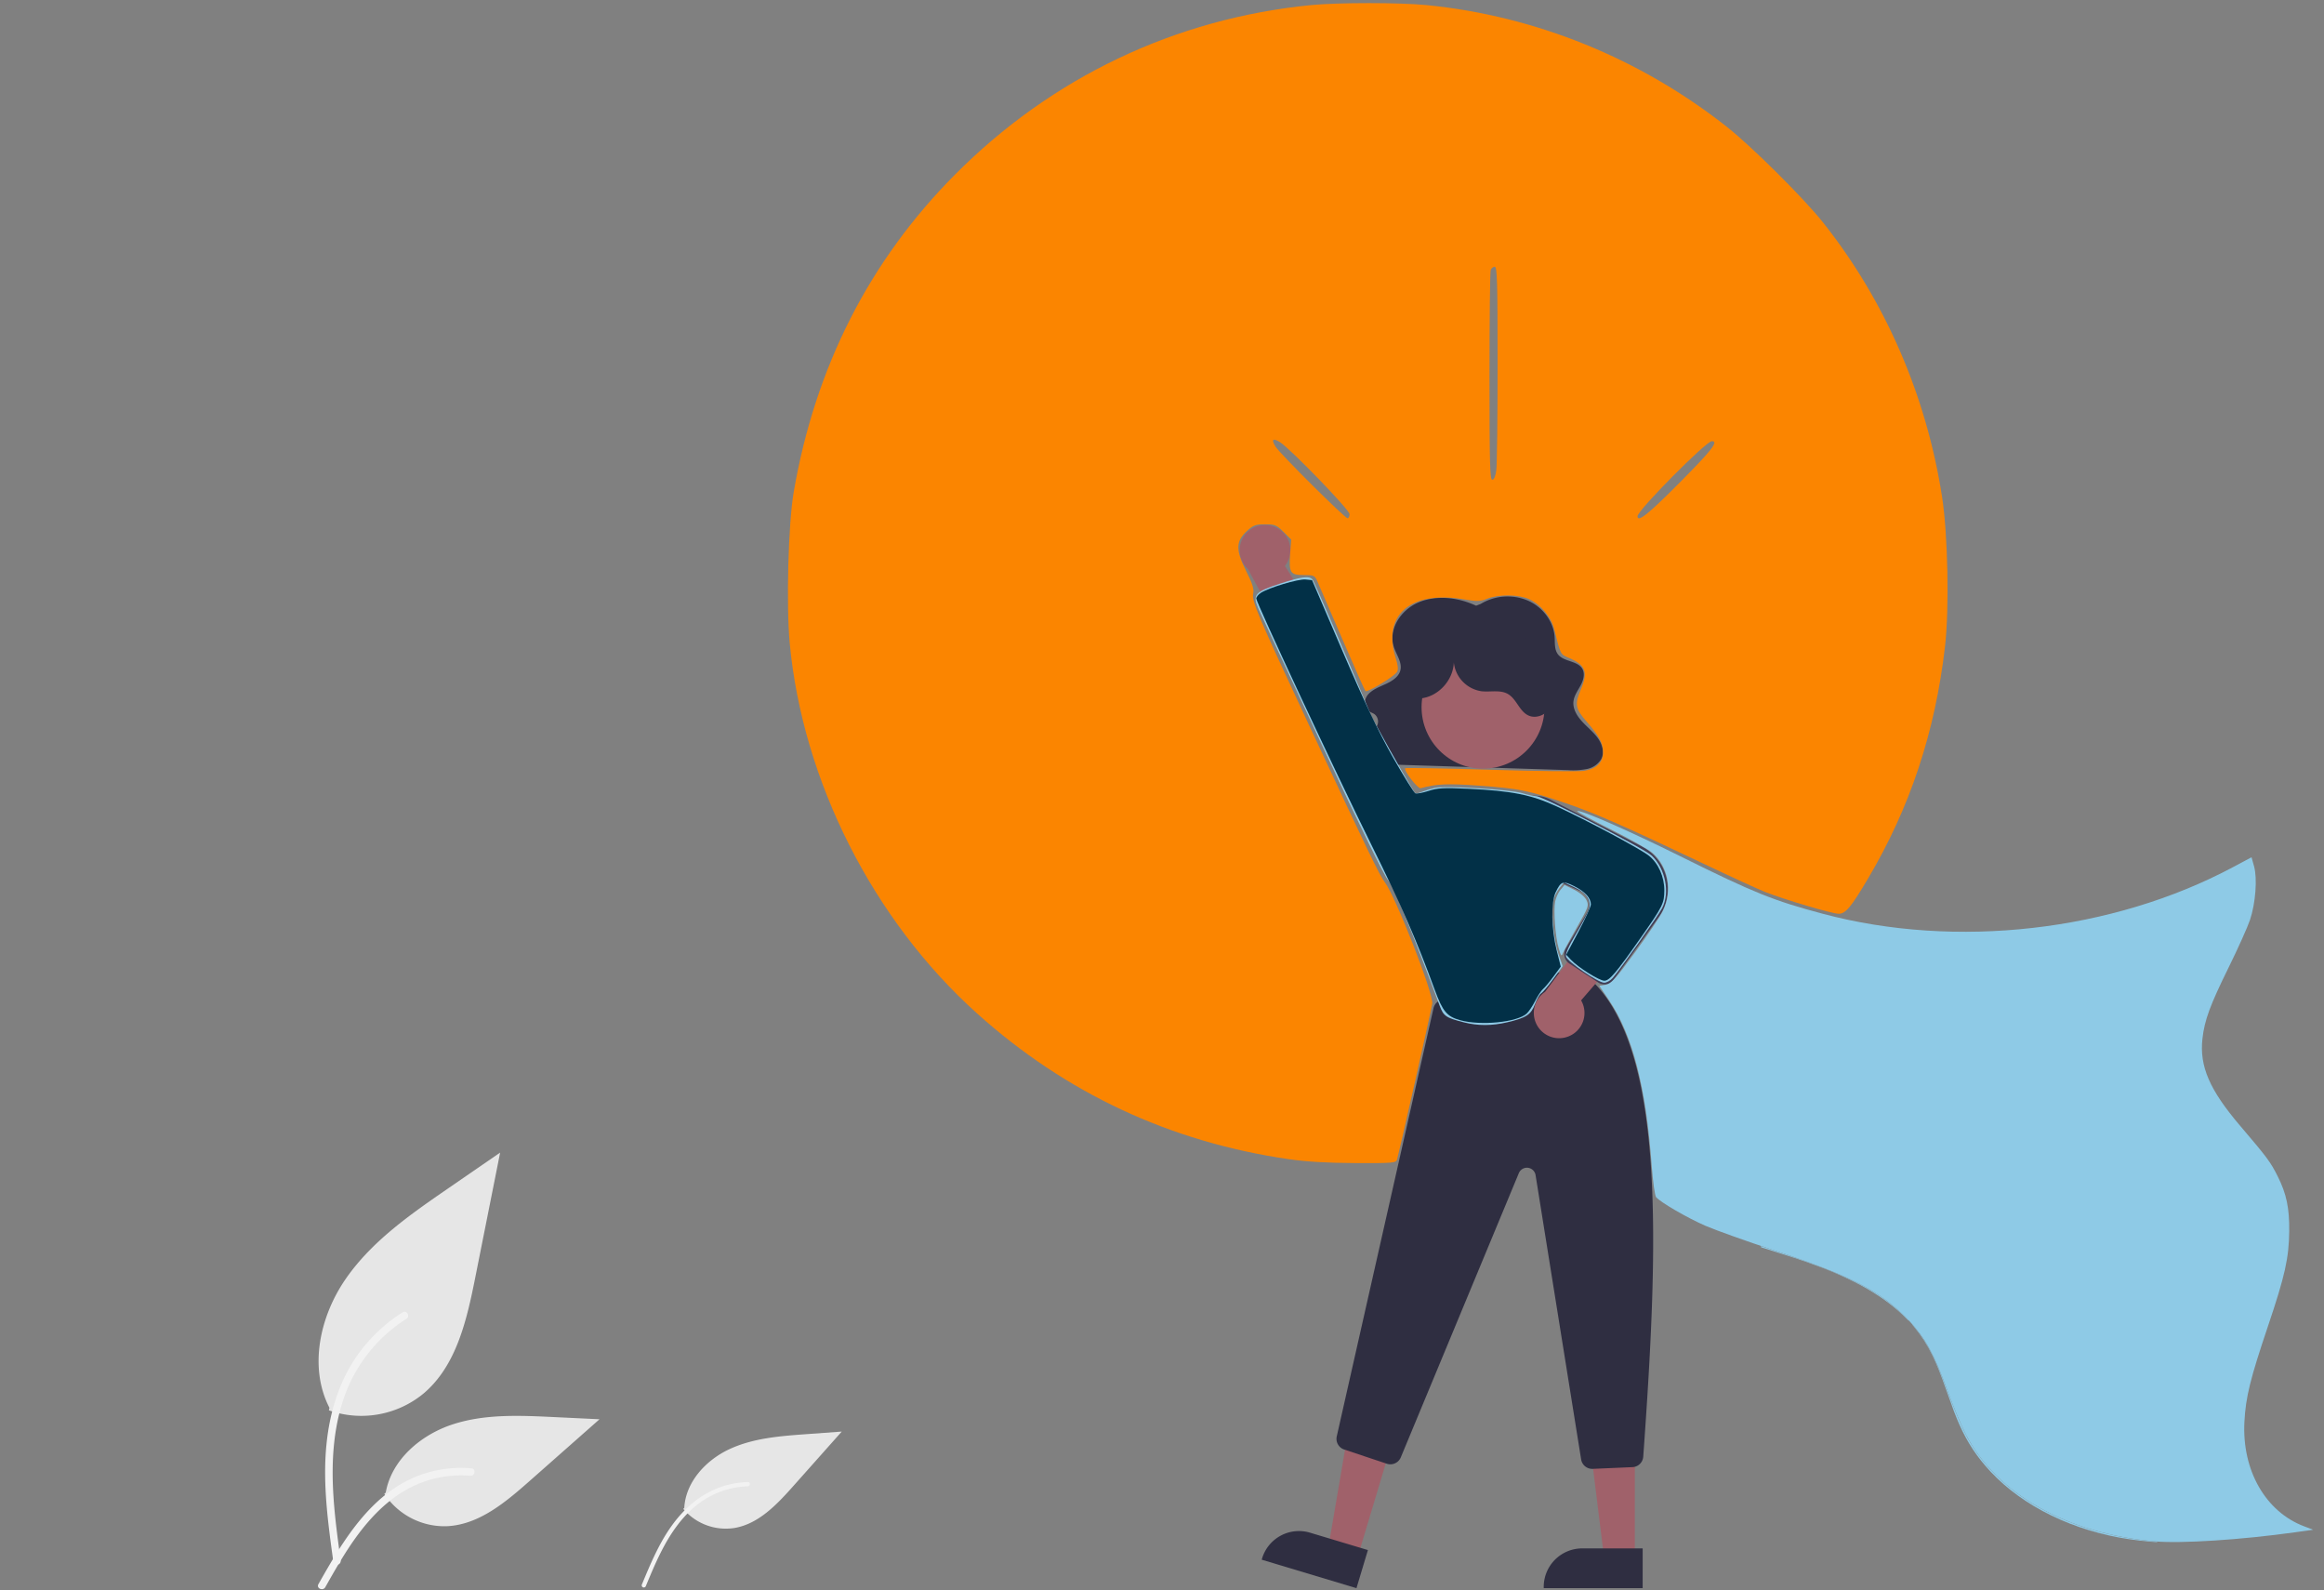 <?xml version="1.0" encoding="UTF-8" standalone="no"?>
<svg
   data-name="Layer 1"
   width="928.526"
   height="635.213"
   viewBox="0 0 928.526 635.213"
   version="1.1"
   id="svg76080"
   sodipodi:docname="vector_corp_06.svg"
   inkscape:version="1.2.2 (732a01da63, 2022-12-09)"
   xmlns:inkscape="http://www.inkscape.org/namespaces/inkscape"
   xmlns:sodipodi="http://sodipodi.sourceforge.net/DTD/sodipodi-0.dtd"
   xmlns="http://www.w3.org/2000/svg"
   xmlns:svg="http://www.w3.org/2000/svg">
  <rect x="0" y="0" width="928.526" height="635.213" fill="#808080" stroke="none"/>
  <defs
     id="defs76084" />
  <sodipodi:namedview
     id="namedview76082"
     pagecolor="#ffffff"
     bordercolor="#000000"
     borderopacity="0.25"
     inkscape:showpageshadow="2"
     inkscape:pageopacity="0.0"
     inkscape:pagecheckerboard="0"
     inkscape:deskcolor="#d1d1d1"
     showgrid="false"
     inkscape:zoom="0.87273415"
     inkscape:cx="317.39333"
     inkscape:cy="266.40415"
     inkscape:window-width="1920"
     inkscape:window-height="1001"
     inkscape:window-x="-9"
     inkscape:window-y="-9"
     inkscape:window-maximized="1"
     inkscape:current-layer="svg76080" />
  <path
     d="M267.148,695.739a39.063,39.063,0,0,0,37.721-6.645c13.212-11.089,17.354-29.359,20.725-46.275l9.969-50.036-20.872,14.371c-15.01,10.335-30.357,21.001-40.75,35.971s-14.929,35.405-6.579,51.603"
     transform="translate(-135.737 -132.394)"
     fill="#e6e6e6"
     id="path76032" />
  <path
     d="M268.932,756.318c-2.112-15.387-4.285-30.973-2.803-46.525,1.316-13.812,5.53-27.303,14.109-38.364a63.82,63.82,0,0,1,16.374-14.837c1.637-1.034,3.144,1.561,1.514,2.59a60.672,60.672,0,0,0-23.999,28.956c-5.225,13.289-6.064,27.776-5.164,41.893.544,8.537,1.698,17.019,2.861,25.489a1.554,1.554,0,0,1-1.048,1.845,1.509,1.509,0,0,1-1.845-1.048Z"
     transform="translate(-135.737 -132.394)"
     fill="#f2f2f2"
     id="path76034" />
  <path
     d="M408.733,735.124a22.264,22.264,0,0,0,20.462,7.606c9.693-1.644,16.995-9.432,23.529-16.778l19.325-21.728L457.644,705.275c-10.359.755-20.98,1.575-30.405,5.94s-17.546,13.104-18.109,23.476"
     transform="translate(-135.737 -132.394)"
     fill="#e6e6e6"
     id="path76036" />
  <path
     d="M392.149,765.424c3.397-8.175,6.821-16.463,12.033-23.683,4.628-6.412,10.589-11.83,17.996-14.796a36.374,36.374,0,0,1,12.328-2.575c1.103-.036,1.096,1.674-.002,1.71a34.579,34.579,0,0,0-20.146,7.319c-6.4,5.028-10.988,11.909-14.615,19.11-2.193,4.354-4.071,8.857-5.94,13.357a.886.886,0,0,1-1.047.605.86.86,0,0,1-.605-1.047Z"
     transform="translate(-135.737 -132.394)"
     fill="#f2f2f2"
     id="path76038" />
  <path
     d="M289.28,729.089a28.755,28.755,0,0,0,25.055,12.931c12.683-.602,23.257-9.454,32.775-17.858l28.153-24.857L356.63,698.414c-13.4-.641-27.145-1.239-39.908,2.893s-24.533,14.077-26.867,27.287"
     transform="translate(-135.737 -132.394)"
     fill="#e6e6e6"
     id="path76040" />
  <path
     d="M262.962,765.163c10.168-17.991,21.961-37.986,43.035-44.377a48.022,48.022,0,0,1,18.101-1.869c1.922.166,1.442,3.128-.476,2.963a44.614,44.614,0,0,0-28.886,7.642c-8.145,5.544-14.487,13.252-19.854,21.425-3.288,5.007-6.233,10.226-9.178,15.438-.941,1.666-3.693.463-2.74-1.222Z"
     transform="translate(-135.737 -132.394)"
     fill="#f2f2f2"
     id="path76042" />
  <path
     d="M725.495,374.338c-7.097-3.302-15.81-4.384-23.032-1.316s-12.145,10.932-9.809,17.891c1.059,3.155,3.47,6.258,2.531,9.445-.723,2.453-3.245,4.072-5.723,5.224s-5.187,2.12-6.978,4.062-2.165,5.285.073,6.791c.737.496,1.659.732,2.374,1.254a3.772,3.772,0,0,1,1.164,4.222,8.893,8.893,0,0,1-2.851,3.751c-2.541,2.191-5.898,4.698-5.109,7.809a5.478,5.478,0,0,0,3.697,3.458,18.367,18.367,0,0,0,5.427.716l74.966,2.362a28.422,28.422,0,0,0,7.402-.413,8.762,8.762,0,0,0,5.813-3.905c1.436-2.657.493-5.931-1.28-8.412s-4.282-4.439-6.355-6.717-3.769-5.123-3.404-8.067c.293-2.357,1.847-4.395,2.963-6.537s1.764-4.818.319-6.789c-2.037-2.777-6.927-2.526-9.243-5.113-1.748-1.953-1.41-4.763-1.584-7.281-.418-6.057-4.611-11.776-10.58-14.433a20.831,20.831,0,0,0-18.953,1.291Z"
     transform="translate(-135.737 -132.394)"
     fill="#2f2e41"
     id="path76046" />
  <polygon
     points="542.385 622.099 530.644 618.571 538.663 571.604 555.992 576.811 542.385 622.099"
     fill="#a0616a"
     id="polygon76048" />
  <path
     d="M677.697,766.774l-37.859-11.375.144-.479a15.386,15.386,0,0,1,19.163-10.309l.001 0,23.123,6.947Z"
     transform="translate(-135.737 -132.394)"
     fill="#2f2e41"
     id="path76050" />
  <polygon
     points="653.182 622.496 640.922 622.495 635.09 575.207 653.184 575.208 653.182 622.496"
     fill="#a0616a"
     id="polygon76052" />
  <path
     d="M792.045,766.774l-39.531-.001v-.5a15.386,15.386,0,0,1,15.386-15.386h.001l24.144.001Z"
     transform="translate(-135.737 -132.394)"
     fill="#2f2e41"
     id="path76054" />
  <path
     d="M771.9,719.123a4.5,4.5,0,0,1-4.441-3.788L749.256,601.781a3.5,3.5,0,0,0-6.688-.789L695.406,714.528a4.516,4.516,0,0,1-5.579,2.544L672.793,711.393a4.485,4.485,0,0,1-2.966-5.261L708.476,535.111a4.525,4.525,0,0,1,3.372-3.392L763.68,519.687a4.562,4.562,0,0,1,3.708.77c34.13,24.799,31.247,105.821,24.886,193.798a4.502,4.502,0,0,1-4.294,4.174l-15.882.691C772.032,719.122,771.966,719.123,771.9,719.123Z"
     transform="translate(-135.737 -132.394)"
     fill="#2f2e41"
     id="path76056" />
  <circle
     cx="592.532"
     cy="282.471"
     r="24.561"
     fill="#a0616a"
     id="circle76058" />
  <path
     d="M762.171,546.467a10.056,10.056,0,0,0,5.277-14.488l23.359-27.043-18.414-2.397-19.359,26.048a10.11,10.11,0,0,0,9.137,17.88Z"
     transform="translate(-135.737 -132.394)"
     fill="#a0616a"
     id="path76062" />
  <path
     d="M776.775,525.594a4.489,4.489,0,0,1-2.469-.74l-11.553-7.577a4.491,4.491,0,0,1-1.399-6.064l8.364-14.052a6.272,6.272,0,0,0-2.824-8.932l-24.028-10.772a14.324,14.324,0,0,1-8.112-15.915h0a14.241,14.241,0,0,1,20.432-9.754l36.452,18.679a19.177,19.177,0,0,1,6.805,28.289L780.424,523.725A4.489,4.489,0,0,1,776.775,525.594Z"
     transform="translate(-135.737 -132.394)"
     fill="#3f3d56"
     id="path76064" />
  <path
     d="M703.142,411.373c7.756-.623,14.196-8.371,13.39-16.111a13.009,13.009,0,0,0,11.141,13.246c3.558.392,7.458-.684,10.555,1.11,3.43,1.988,4.528,6.816,8.101,8.533,3.453,1.659,7.838-.604,9.543-4.033s1.287-7.55.157-11.21a31.652,31.652,0,0,0-52.69-12.975c-3.261,3.28-5.851,7.461-6.271,12.068s1.717,9.605,5.854,11.675Z"
     transform="translate(-135.737 -132.394)"
     fill="#2f2e41"
     id="path76066" />
  <path
     d="M646.001,343.338a10.056,10.056,0,0,1,3.105,15.104l19.159,30.165-18.567-.318-15.347-28.596a10.11,10.11,0,0,1,11.651-16.354Z"
     transform="translate(-135.737 -132.394)"
     fill="#a0616a"
     id="path76068" />
  <path
     style="fill:#fb8500;fill-opacity:1;stroke-width:0;stroke-dasharray:none"
     d="M 514.84,463.017 C 467.445,456.112 425.824,436.647 390.349,404.794 348.814,367.5 320.699,311.95 315.529,256.961 c -1.445,-15.37 -0.589,-47.794 1.598,-60.483 8.584,-49.824 30.218,-92.359 64.487,-126.792 38.644,-38.829 87.897,-62.277 142.077,-67.64 10.8,-1.069 35.642,-1.067 46.416,0.003 43.501,4.322 85.328,21.317 120.033,48.772 9.862,7.802 30.446,28.267 38.118,37.898 24.854,31.201 41.394,69.258 47.656,109.652 2.36,15.226 2.943,44.788 1.181,59.971 -3.969,34.207 -14.024,64.427 -30.892,92.844 -6.66,11.22 -8.842,13.818 -11.608,13.818 -2.548,-1.3e-4 -21.768,-5.699 -29.298,-8.687 -2.897,-1.149 -13.652,-6.078 -23.901,-10.953 -31.948,-15.195 -44.177,-20.568 -55.905,-24.562 -14.882,-5.068 -18.527,-5.805 -34.528,-6.977 -12.528,-0.918 -17.123,-0.716 -23.353,1.024 -1.155,0.323 -6.967,-7.206 -6.175,-7.998 0.215,-0.215 15.509,0.066 33.987,0.624 18.478,0.558 35.309,0.758 37.403,0.444 4.919,-0.738 7.655,-3.358 7.655,-7.331 0,-3.741 -1.451,-6.48 -6.473,-12.219 -4.603,-5.26 -4.943,-7.055 -2.439,-12.895 3.001,-7.002 1.991,-9.795 -4.561,-12.603 -3.658,-1.568 -3.422,-1.114 -6.076,-11.666 -1.21,-4.809 -5.409,-9.792 -10.024,-11.894 -4.116,-1.875 -12.198,-1.967 -16.64,-0.19 -2.893,1.158 -4.051,1.194 -9.31,0.295 -21.265,-3.637 -32.761,6.144 -27.36,23.28 1.001,3.174 1.148,4.753 0.537,5.743 -1.126,1.822 -11.894,8.315 -12.602,7.599 -0.306,-0.31 -4.547,-9.861 -9.424,-21.224 -4.877,-11.363 -9.333,-21.663 -9.903,-22.889 -0.939,-2.019 -1.438,-2.228 -5.322,-2.228 -5.386,0 -5.973,-0.918 -5.416,-8.475 l 0.42,-5.704 -3.061,-3.038 c -2.771,-2.751 -3.471,-3.038 -7.394,-3.038 -3.759,0 -4.714,0.349 -7.207,2.634 -4.501,4.125 -4.584,7.567 -0.382,15.925 2.545,5.061 3.251,7.273 2.873,8.994 -0.665,3.029 1.444,8.014 22.168,52.39 23.826,51.018 28.248,60.184 30.399,63.01 4.27,5.61 19.493,44.523 18.96,48.466 -0.326,2.412 -13.144,59.129 -14.098,62.383 -0.379,1.293 -1.853,1.411 -16.768,1.338 -11.216,-0.055 -19.551,-0.546 -26.535,-1.564 z M 539.202,205.366 c 0,-1.701 -23.439,-25.943 -27.775,-28.726 -2.878,-1.847 -3.634,-1.094 -1.791,1.786 1.857,2.904 27.696,28.586 28.76,28.586 0.443,0 0.806,-0.74 0.806,-1.645 z M 670.995,192.87 c 12.994,-13.081 15.771,-16.648 12.964,-16.648 -2.32,0 -29.706,27.647 -29.706,29.989 0,2.621 4.255,-0.77 16.742,-13.341 z m -73.163,-5.013 c 0.283,-2.067 0.515,-21.209 0.515,-42.537 0,-32.605 -0.18,-38.777 -1.129,-38.777 -0.621,0 -1.35,0.577 -1.62,1.282 -0.27,0.705 -0.492,19.846 -0.492,42.537 0,34.304 0.186,41.255 1.105,41.255 0.701,0 1.294,-1.376 1.62,-3.759 z"
     id="path77177" />
  <path
     style="fill:#8ecae6;fill-opacity:1;stroke-width:0;stroke-dasharray:none"
     d="m 860.859,615.683 c -35.06,-3.109 -63.023,-18.901 -75.349,-42.554 -1.771,-3.398 -5.056,-11.199 -7.3,-17.335 -5.459,-14.926 -8.917,-21.244 -15.464,-28.254 -10.719,-11.477 -22.956,-17.86 -53.804,-28.061 -11.141,-3.684 -23.501,-8.1 -27.468,-9.813 -7.187,-3.103 -18.101,-9.432 -19.803,-11.483 -0.493,-0.594 -1.272,-6.158 -1.731,-12.365 -2.35,-31.747 -7.637,-52.242 -17.106,-66.315 l -3.86,-5.737 2.531,-0.405 c 2.171,-0.348 3.837,-2.189 11.729,-12.964 5.059,-6.907 10.089,-14.381 11.177,-16.61 3.873,-7.929 2.13,-17.528 -4.191,-23.078 -1.559,-1.369 -9.048,-5.599 -16.641,-9.401 -7.594,-3.802 -13.63,-7.09 -13.413,-7.307 0.847,-0.847 20.412,7.713 41.078,17.973 29.464,14.627 37.187,17.744 57.078,23.039 53.233,14.171 115.595,7.078 163.844,-18.634 l 7.406,-3.946 1.013,3.618 c 1.357,4.846 0.608,14.73 -1.621,21.383 -0.97,2.897 -4.819,11.465 -8.554,19.04 -7.421,15.053 -9.625,21.042 -10.449,28.392 -1.241,11.068 2.834,20.477 15.097,34.862 10.861,12.74 12.104,14.414 14.999,20.199 3.488,6.971 4.671,12.632 4.57,21.876 -0.117,10.718 -1.691,17.779 -8.4,37.675 -7.213,21.391 -8.981,28.553 -9.5,38.485 -1.011,19.322 8.428,35.856 23.802,41.692 l 3.663,1.39 -7.157,1.003 c -21.611,3.028 -45.55,4.576 -56.176,3.634 z"
     id="path77905" />
  <path
     style="fill:#8ecae6;fill-opacity:1;stroke-width:0;stroke-dasharray:none"
     d="m 622.734,378.724 c -1.322,-4.414 -2.104,-15.012 -1.377,-18.684 0.297,-1.503 1.257,-3.593 2.132,-4.643 l 1.591,-1.91 3.851,1.91 c 2.298,1.14 4.285,2.824 4.927,4.178 1.014,2.137 0.805,2.742 -3.646,10.533 -2.597,4.546 -5.101,9.147 -5.565,10.225 -0.81,1.883 -0.885,1.82 -1.913,-1.609 z"
     id="path78633" />
  <path
     style="fill:#8ecae6;fill-opacity:1;stroke-width:0;stroke-dasharray:none"
     d="m 733.489,508.596 c -2.86,-1.258 -7.453,-3.024 -11.924,-4.583 -3.304,-1.152 -5.584,-1.895 -12.711,-4.142 -2.531,-0.798 -4.746,-1.496 -4.923,-1.553 l -0.322,-0.103 -0.011,-0.256 -0.011,-0.256 1.067,0.359 c 0.587,0.197 3.008,1.008 5.382,1.802 8.046,2.692 12.713,4.348 17.886,6.346 2.116,0.817 6.285,2.506 6.352,2.574 0.009,0.008 -0.064,0.014 -0.161,0.012 -0.13,-0.002 -0.292,-0.054 -0.624,-0.2 z"
     id="path78675" />
  <path
     style="fill:#8ecae6;fill-opacity:1;stroke-width:0;stroke-dasharray:none"
     d="m 761.771,526.777 c -4.301,-4.4 -9.482,-8.339 -15.736,-11.964 -3.387,-1.963 -7.404,-3.976 -11.556,-5.788 l -0.491,-0.214 0.162,-0.009 c 0.16,-0.009 0.171,-0.005 1.023,0.361 3.675,1.581 7.229,3.305 10.191,4.942 6.511,3.6 11.617,7.47 16.431,12.457 0.481,0.498 0.879,0.917 0.883,0.93 0.005,0.013 -0.035,0.024 -0.089,0.024 -0.094,-4.7e-4 -0.123,-0.027 -0.819,-0.739 z"
     id="path78677" />
  <path
     style="fill:#8ecae6;fill-opacity:1;stroke-width:0;stroke-dasharray:none"
     d="m 860.908,615.94 c -0.138,-0.014 -0.863,-0.075 -1.611,-0.135 -2.741,-0.222 -5.672,-0.556 -8.478,-0.966 -22.379,-3.27 -42.428,-13.028 -55.537,-27.032 -5.317,-5.68 -9.269,-11.634 -12.383,-18.654 -1.511,-3.406 -2.468,-5.923 -5.245,-13.786 -2.44,-6.911 -3.786,-10.281 -5.578,-13.965 -2.043,-4.201 -4.516,-8.04 -7.333,-11.387 -0.722,-0.858 -0.865,-1.059 -0.662,-0.934 0.153,0.094 1.912,2.25 2.749,3.368 1.978,2.643 3.481,5.114 5.202,8.553 1.826,3.648 3.24,7.044 5.978,14.35 3.229,8.617 6.07,15.27 8.101,18.97 4.495,8.188 11.077,15.626 19.26,21.767 12.178,9.138 27.817,15.454 45.453,18.354 3.207,0.527 7.377,1.053 10.065,1.27 0.804,0.065 1.092,0.112 1.092,0.181 0,0.092 -0.429,0.11 -1.074,0.045 z"
     id="path78679" />
  <path
     style="fill:#8ecae6;fill-opacity:1;stroke-width:0;stroke-dasharray:none"
     d="m 584.979,408.394 c -7.314,-1.869 -8.228,-2.492 -9.785,-6.674 -11.3,-30.35 -18.525,-47.941 -20.571,-50.084 -1.442,-1.511 -11.431,-21.904 -26.389,-53.88 -13.238,-28.297 -24.762,-53.049 -25.61,-55.005 -2.244,-5.176 -1.158,-6.367 8.758,-9.61 8.663,-2.833 11.751,-3.216 13.055,-1.62 0.661,0.809 11.927,26.936 23.145,53.677 1.303,3.106 12.7,23.421 17.408,31.028 0.512,0.828 1.152,0.85 3.027,0.107 1.308,-0.518 3.654,-1.252 5.214,-1.631 3.901,-0.947 30.293,0.655 34.992,2.123 2.089,0.653 4.576,1.187 5.526,1.187 2.623,0 43.32,20.953 46.27,23.822 5.391,5.243 7.247,14.691 4.098,20.867 -1.547,3.034 -17.013,24.871 -19.851,28.028 -0.901,1.003 -2.399,1.823 -3.328,1.823 -2.39,0 -14.735,-8.456 -15.256,-10.451 -0.288,-1.101 1.067,-4.181 4.035,-9.175 2.457,-4.134 4.747,-8.458 5.089,-9.607 1.06,-3.573 -0.874,-6.602 -5.641,-8.835 l -4.265,-1.998 -1.929,2.41 c -1.061,1.326 -2.163,3.648 -2.45,5.16 -0.847,4.475 0.285,15.623 2.127,20.944 l 1.713,4.949 -3.765,5.124 c -2.071,2.818 -4.248,5.399 -4.838,5.735 -0.59,0.336 -1.707,2.271 -2.481,4.299 -1.615,4.229 -3.477,5.449 -11.039,7.232 -6.109,1.44 -11.763,1.458 -17.257,0.054 z"
     id="path79407" />
  <path
     style="fill:#023047;fill-opacity:1;stroke-width:0;stroke-dasharray:none"
     d="m 583.427,407.518 c -5.32,-1.46 -7.025,-3.491 -10.184,-12.13 -7.213,-19.728 -13.353,-33.787 -25.125,-57.526 -14.163,-28.561 -46.186,-97.05 -46.186,-98.782 0,-0.602 0.82,-1.627 1.823,-2.277 3.16,-2.051 15.003,-5.604 17.788,-5.336 l 2.671,0.257 12.169,28.358 c 8.734,20.353 14.415,32.318 20.124,42.387 4.375,7.716 8.425,14.21 9,14.43 0.575,0.221 2.951,-0.222 5.28,-0.984 3.559,-1.164 6.061,-1.3 15.696,-0.85 17.404,0.813 25.341,2.384 35.363,7.001 12.231,5.635 33.533,17.021 36.96,19.755 3.782,3.018 6.203,8.496 6.154,13.928 -0.046,5.13 -0.588,6.208 -9.538,18.978 -9.763,13.931 -12.38,17.015 -14.438,17.015 -1.978,0 -10.505,-5.349 -13.336,-8.366 l -1.895,-2.019 4.933,-9.265 c 2.713,-5.096 4.933,-9.97 4.933,-10.831 0,-2.557 -2.284,-5.066 -6.602,-7.255 -4.563,-2.312 -5.367,-2.05 -7.502,2.449 -1.873,3.947 -1.689,14.765 0.391,22.991 l 1.681,6.648 -2.887,3.932 c -1.588,2.163 -3.466,4.413 -4.175,5.002 -0.709,0.588 -2.132,2.733 -3.163,4.766 -1.031,2.033 -2.563,4.319 -3.404,5.078 -3.842,3.471 -18.279,4.911 -26.531,2.647 z"
     id="path79409" />
</svg>
